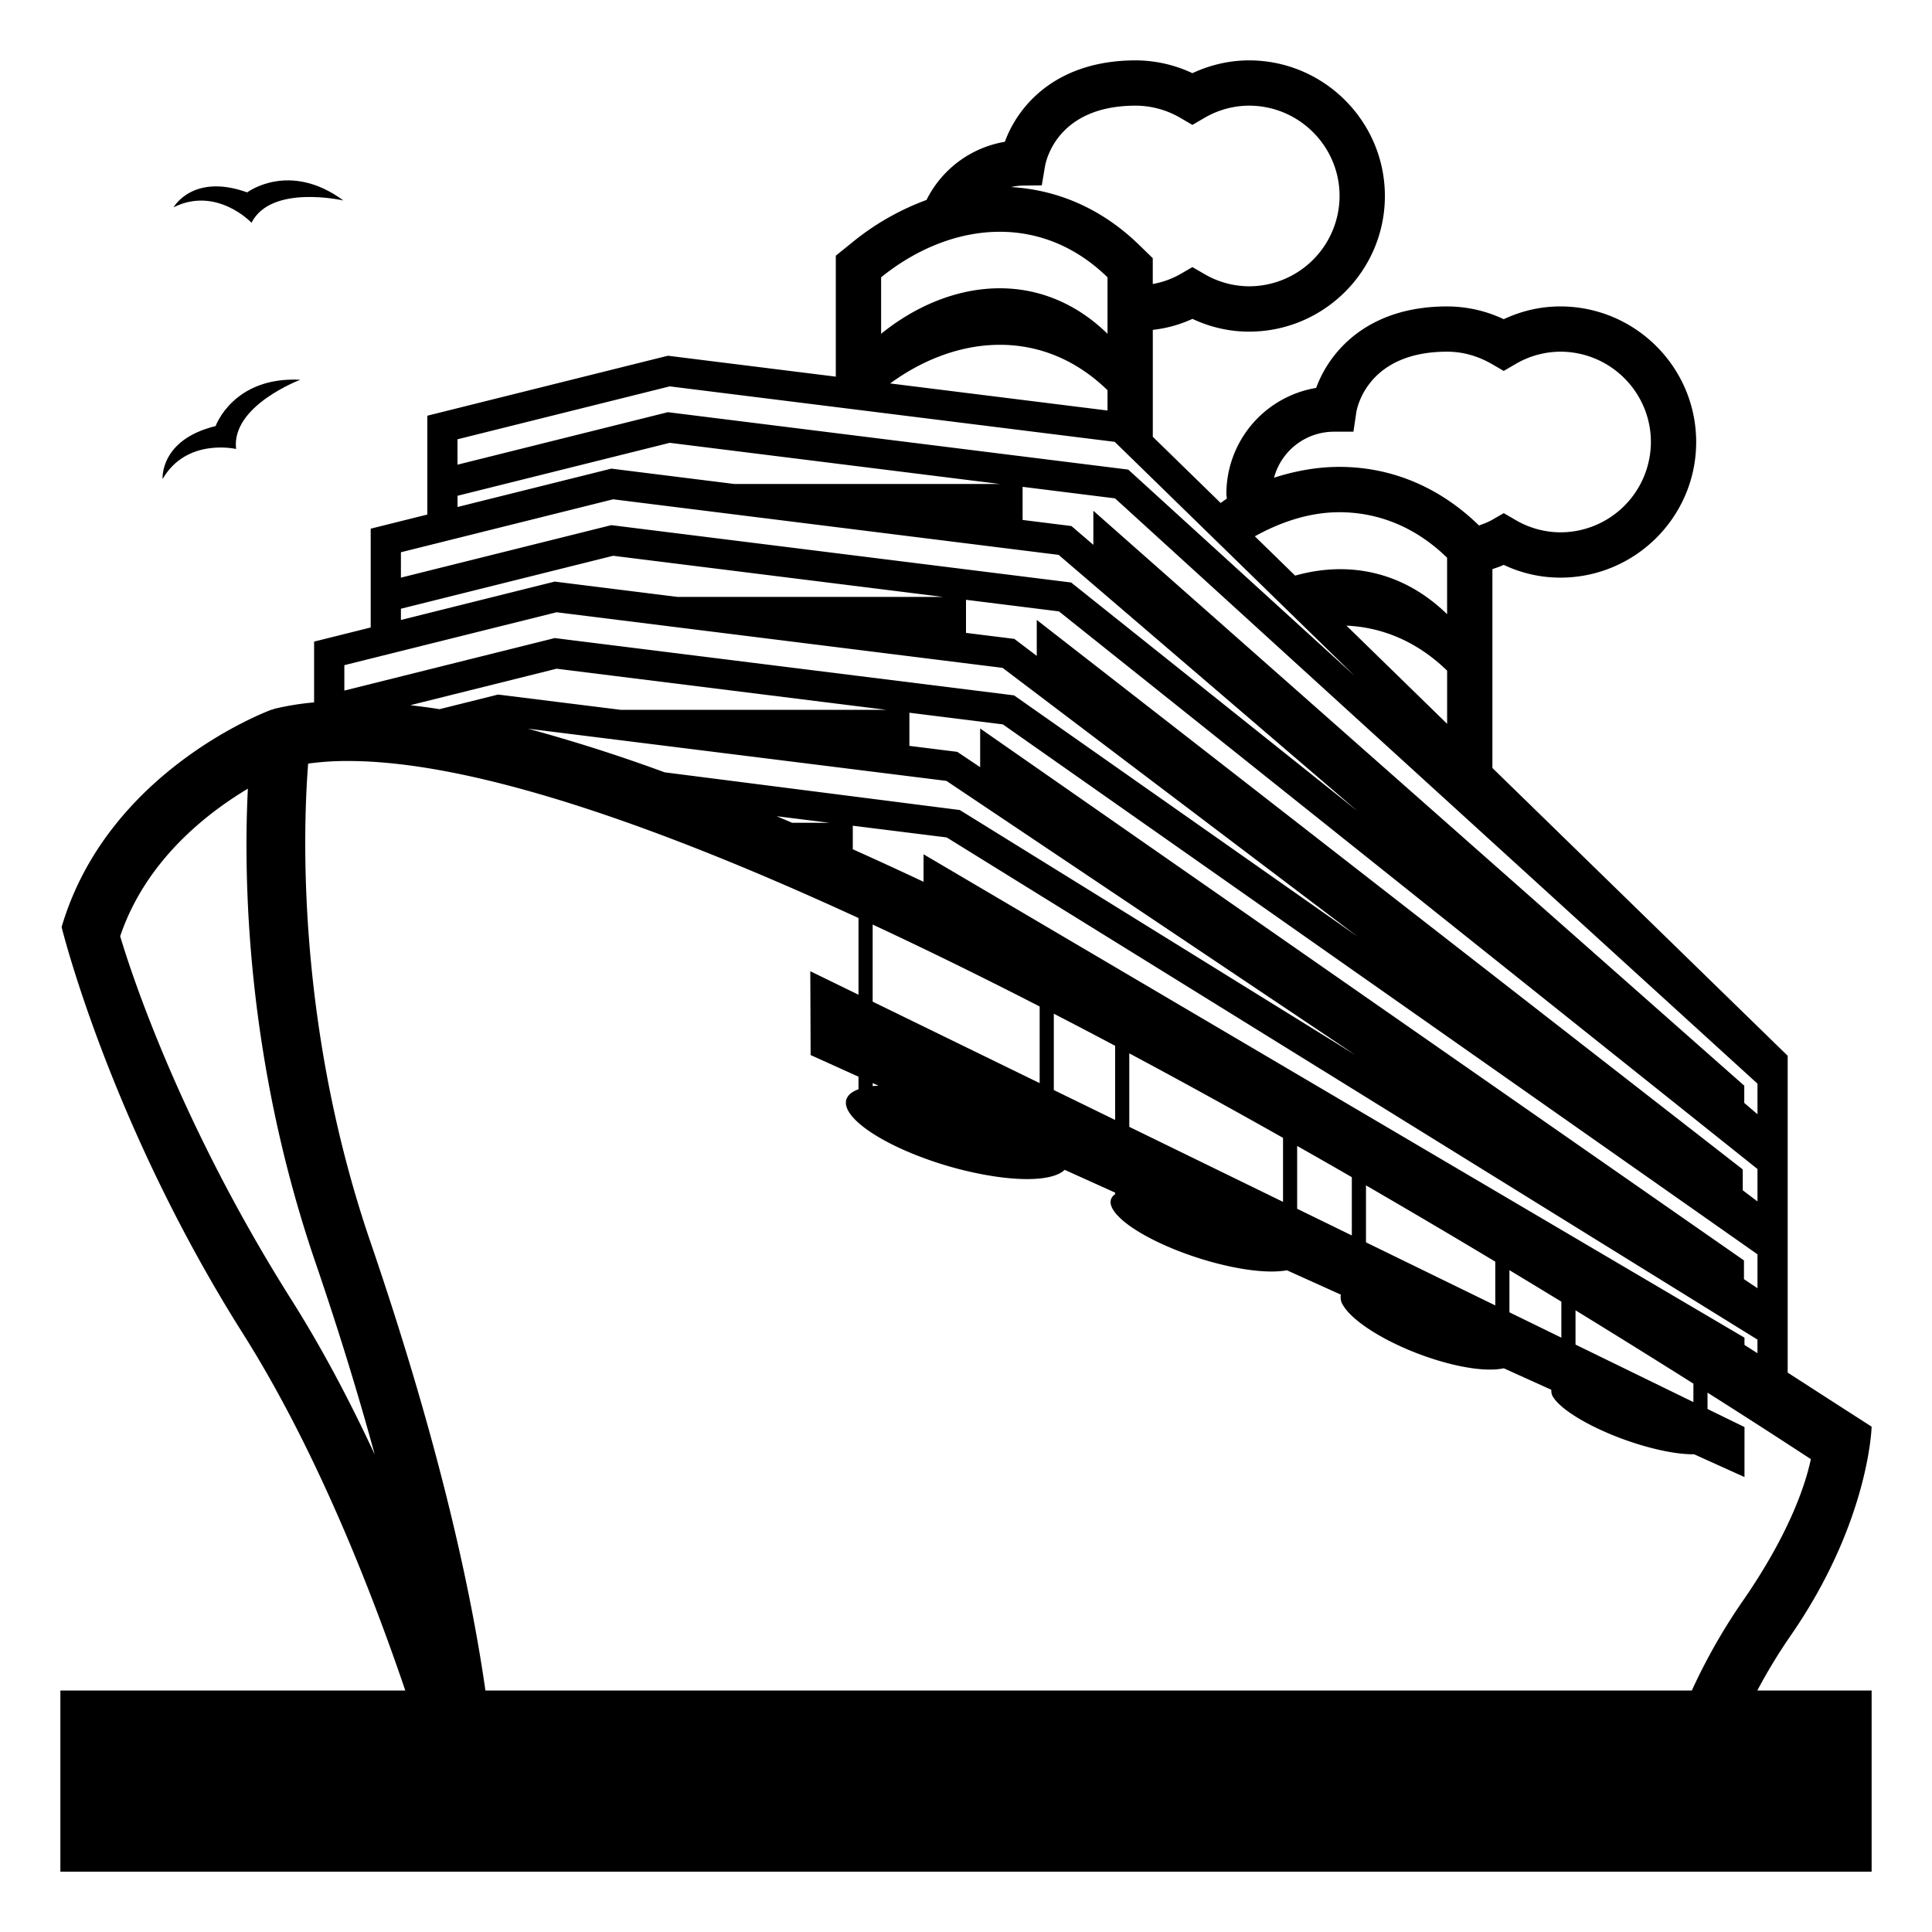 <?xml version="1.0" encoding="utf-8"?><!-- Uploaded to: SVG Repo, www.svgrepo.com, Generator: SVG Repo Mixer Tools -->
<svg width="800px" height="800px" viewBox="0 0 64 64" xmlns="http://www.w3.org/2000/svg" xmlns:xlink="http://www.w3.org/1999/xlink" aria-hidden="true" role="img" class="iconify iconify--emojione-monotone" preserveAspectRatio="xMidYMid meet"><path d="M59.325 54.171C61.926 50.407 62 47.26 62 47.26s-1.479-.95-2.781-1.791V34.974l-9.781-9.533v-6.588c.126-.043.253-.083.375-.141a4.373 4.373 0 0 0 1.875.423c2.481 0 4.5-2.016 4.5-4.492s-2.019-4.492-4.5-4.492c-.647 0-1.276.143-1.875.423a4.394 4.394 0 0 0-1.875-.423c-2.675 0-3.915 1.536-4.338 2.699a3.563 3.563 0 0 0-2.975 3.508c0 .056.011.108.015.163c-.07.04-.136.094-.204.141l-2.248-2.193v-3.542a4.239 4.239 0 0 0 1.313-.364c.599.28 1.228.423 1.875.423c2.481 0 4.5-2.016 4.5-4.492S43.856 2 41.375 2c-.639 0-1.279.146-1.875.424A4.442 4.442 0 0 0 37.625 2c-2.674 0-3.915 1.535-4.338 2.697a3.56 3.56 0 0 0-2.595 1.927a8.537 8.537 0 0 0-2.448 1.396l-.557.45v4.007l-5.562-.693l-7.97 1.987v3.274l-1.875.468v3.273l-1.875.468v2.014a8.99 8.99 0 0 0-1.315.212c-.017.004-.03.015-.046.02c-.018.005-.036.005-.053.011c-.222.082-5.441 2.068-6.95 7.199c0 0 1.584 6.469 6.004 13.463c2.43 3.845 4.255 8.512 5.381 11.828H2v6h60v-6h-3.787c.304-.575.669-1.188 1.112-1.83m-1.106-18.273v1.013l-.438-.375v-.571L36.219 16.92v1.129l-.726-.623l-1.618-.202v-1.097l3.062.382l21.282 19.389m-27.625-7.599v.912c-.786-.371-1.567-.729-2.344-1.078v-.78l3.11.388l26.858 16.635v.451l-.43-.275v-.24L30.594 28.299m25.502 17.536v.611l-3.905-1.905v-1.135c1.456.893 2.774 1.715 3.905 2.429m-4.374-2.716v1.193l-1.72-.84v-1.396c.591.357 1.165.705 1.72 1.043m-2.189-1.325v1.45l-4.283-2.09v-1.887c1.495.867 2.933 1.715 4.283 2.527m-4.752-2.798v1.93l-1.811-.884v-2.081c.613.347 1.217.691 1.811 1.035m-2.279-1.303v2.12l-5.093-2.485v-2.434c1.73.924 3.438 1.865 5.093 2.799m-5.562-3.049V37.1l-2.031-.991V33.58c.679.352 1.357.705 2.031 1.064m-8.032-1.463v-2.554c1.829.852 3.683 1.765 5.532 2.714v2.539l-5.532-2.699m.195 2.786c-.064.004-.135.004-.194.011v-.099l.194.088m-7.087-10.383a54.317 54.317 0 0 0-4.526-1.445l13.862 1.729l13.541 9.077l-13.099-8.112l-9.778-1.249m5.465 1.673l-1.243-.002c-.171-.073-.341-.146-.511-.217l1.754.219M16.5 23.008l-1.943.485c-.332-.056-.647-.093-.964-.133l4.844-1.208l10.931 1.363h-8.797l-4.071-.507m41.271 19.366v-.621L32.469 24.132v1.282l-.659-.442l-.099-.066l-1.586-.198V23.61l3.096.386l24.998 17.555v1.123l-.448-.3m-.04-2.944v-.691L34.344 20.536v1.191l-.743-.563L32 20.965v-1.096l3.079.384l23.14 18.472v1.074l-.488-.369m-9.793-15.452l-3.335-3.253c1.172.053 2.328.512 3.335 1.492v1.761m-3.75-9.677h.646l.095-.64c.013-.082.33-2.011 3.009-2.011c.517 0 1.021.141 1.498.418l.377.219l.377-.219a2.959 2.959 0 0 1 1.498-.418c1.654 0 3 1.343 3 2.992a3 3 0 0 1-3 2.992a2.957 2.957 0 0 1-1.498-.417l-.377-.219l-.377.219c-.144.083-.293.134-.441.191l-.011-.01c-1.298-1.264-2.895-1.932-4.615-1.932c-.72 0-1.449.128-2.165.359a2.057 2.057 0 0 1 1.984-1.524m.18 2.667c1.252 0 2.496.462 3.569 1.507v1.871c-1.495-1.455-3.317-1.762-5.034-1.278l-1.335-1.302c.892-.495 1.843-.798 2.8-.798M33.875 6.148l.635-.008l.106-.625c.035-.205.416-2.015 3.009-2.015a2.95 2.95 0 0 1 1.497.417l.378.221l.378-.221a2.95 2.95 0 0 1 1.497-.417c1.654 0 3 1.343 3 2.992a3 3 0 0 1-3 2.992a2.956 2.956 0 0 1-1.498-.418l-.377-.218l-.377.219a2.862 2.862 0 0 1-.936.341v-.855l-.454-.441c-1.203-1.173-2.664-1.825-4.242-1.915a1.95 1.95 0 0 1 .384-.049m-4.687 3.038c1.177-.952 2.559-1.508 3.931-1.508c1.252 0 2.496.463 3.569 1.508v1.871c-2.25-2.191-5.25-1.82-7.5 0V9.186m7.5 3.741v.672l-7.2-.897c2.211-1.618 5.048-1.87 7.2.225m-21.532 1.625l7.03-1.753l14.741 1.838l7.956 7.76l-7.508-6.841l-15.25-1.902l-6.97 1.739v-.841zm0 1.871l7.03-1.754l10.93 1.363h-8.795l-4.07-.508l-5.095 1.271v-.372m-1.875 1.871l7.03-1.754l14.758 1.841l9.904 8.491l-9.49-7.576l-15.232-1.9l-6.97 1.739v-.841m0 1.871l7.03-1.754l10.932 1.363h-8.795l-4.073-.508l-5.094 1.271v-.372m-1.875 1.87l7.031-1.753l14.775 1.842l11.766 8.906l-11.386-7.995l-15.216-1.898l-6.969 1.739v-.841zM9.667 43.078c-3.705-5.862-5.325-10.856-5.686-12.064c.841-2.494 2.846-4.059 4.23-4.888c-.146 2.899-.073 8.936 2.235 15.684c.808 2.361 1.45 4.479 1.967 6.372c-.805-1.732-1.72-3.479-2.746-5.104m2.605-1.934c-2.471-7.224-2.23-13.745-2.064-15.849a9.47 9.47 0 0 1 1.317-.086c4.178 0 10.351 2.179 16.914 5.202v2.541l-1.597-.779l.011 2.777l1.586.717v.416c-.421.154-.548.438-.271.822c.576.791 2.623 1.703 4.58 2.033c1.291.22 2.204.128 2.52-.186l1.672.755v.051c-.182.129-.207.322-.03.571c.481.678 2.247 1.506 3.949 1.848c.759.153 1.365.177 1.772.103l1.786.807a.491.491 0 0 0 .08.362c.419.688 2.022 1.559 3.591 1.942c.749.184 1.346.219 1.726.135l1.577.713a.378.378 0 0 0 .078.269c.387.566 1.865 1.319 3.311 1.677c.539.135.996.195 1.337.189l1.671.755l.001-1.656l-1.225-.598v-.542a264.95 264.95 0 0 1 3.423 2.203c-.163.776-.67 2.403-2.238 4.673A19.501 19.501 0 0 0 56.044 56H16.08c-.441-3.094-1.46-7.995-3.808-14.856" fill="#000000"></path><path d="M7.821 14.873c-.17-1.432 2.128-2.293 2.128-2.293c-2.224-.114-2.806 1.534-2.806 1.534c-1.861.452-1.757 1.755-1.757 1.755c.797-1.379 2.435-.996 2.435-.996" fill="#000000"></path><path d="M8.332 7.379c.65-1.286 3.043-.738 3.043-.738c-1.791-1.321-3.187-.268-3.187-.268c-1.802-.648-2.438.494-2.438.494c1.428-.711 2.582.512 2.582.512" fill="#000000"></path></svg>
